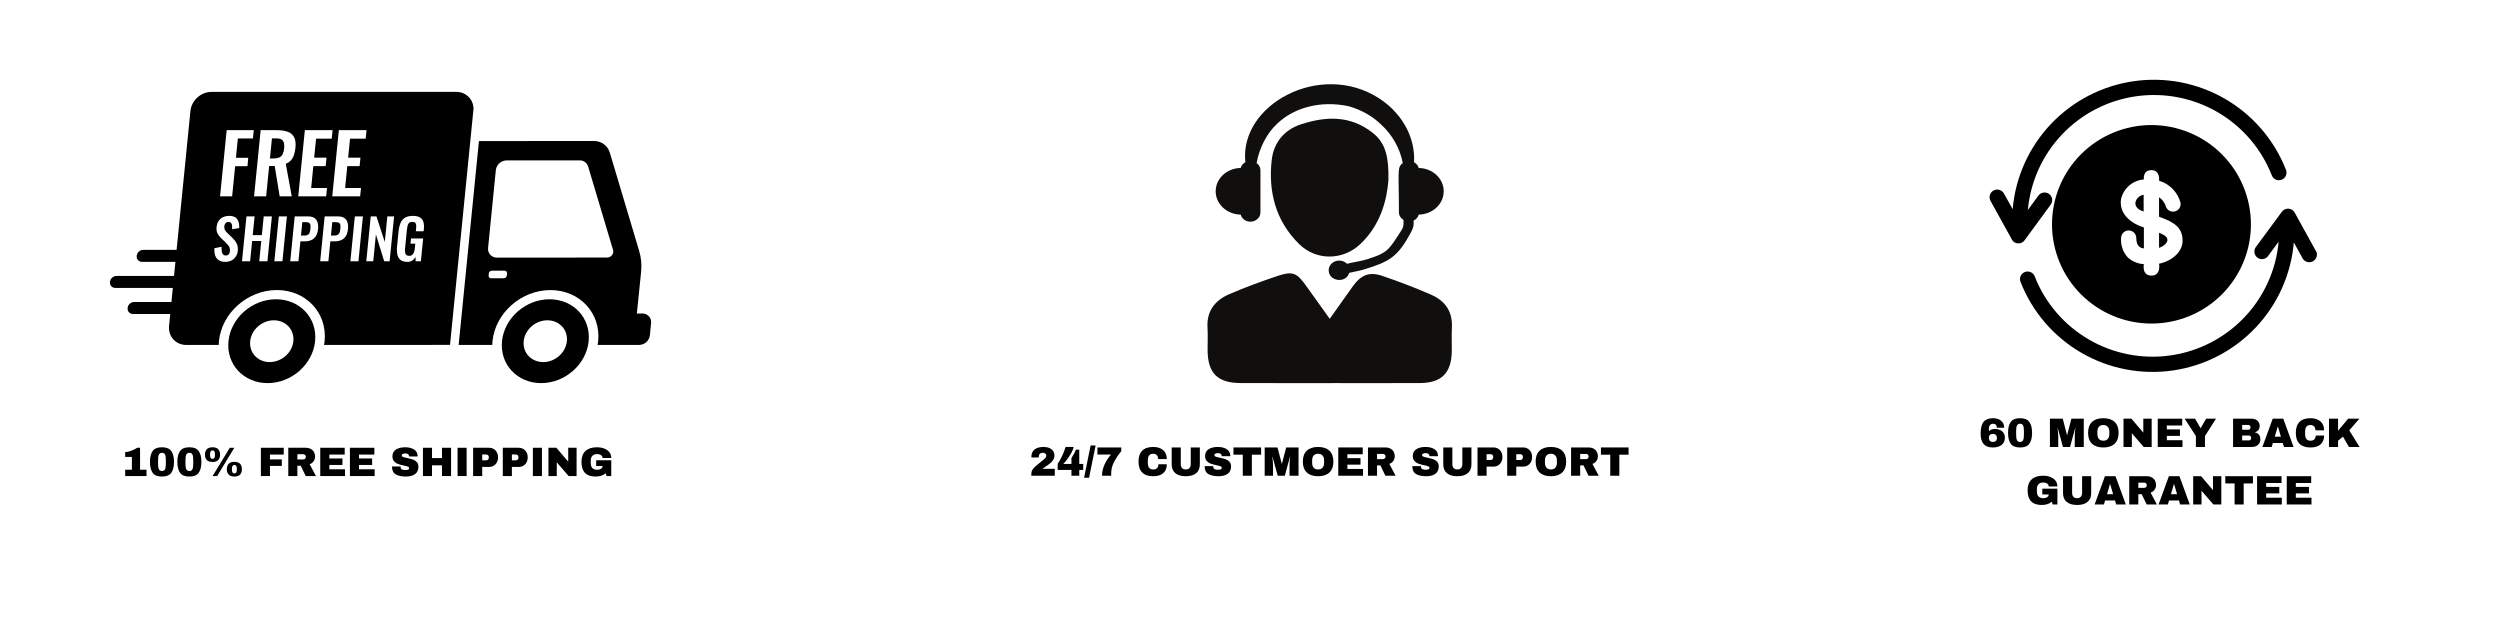 <svg version="1.0" preserveAspectRatio="xMidYMid meet" height="500" viewBox="0 0 1500 375" zoomAndPan="magnify" width="2000" xmlns:xlink="http://www.w3.org/1999/xlink" xmlns="http://www.w3.org/2000/svg"><defs><g></g><clipPath id="438ed91ac1"><path clip-rule="nonzero" d="M 65.938 55.125 L 390.688 55.125 L 390.688 229.875 L 65.938 229.875 Z M 65.938 55.125"></path></clipPath><clipPath id="57cc94f3a2"><path clip-rule="nonzero" d="M 724 164 L 871.57 164 L 871.57 229.902 L 724 229.902 Z M 724 164"></path></clipPath><clipPath id="4f891924b2"><path clip-rule="nonzero" d="M 1193.391 47 L 1372 47 L 1372 147 L 1193.391 147 Z M 1193.391 47"></path></clipPath><clipPath id="dde6e50496"><path clip-rule="nonzero" d="M 1211 125 L 1390.641 125 L 1390.641 224 L 1211 224 Z M 1211 125"></path></clipPath></defs><g clip-path="url(#438ed91ac1)"><path fill-rule="evenodd" fill-opacity="1" d="M 328.418 192.176 C 321.277 192.176 314.902 197.789 314.215 204.715 C 313.531 211.641 318.77 217.25 325.93 217.25 C 333.086 217.25 339.445 211.637 340.133 204.715 C 340.824 197.793 335.578 192.176 328.418 192.176 Z M 164.316 192.176 C 157.168 192.176 150.801 197.789 150.105 204.715 C 149.422 211.641 154.66 217.25 161.82 217.25 C 168.977 217.25 175.336 211.637 176.023 204.715 C 176.707 197.793 171.465 192.176 164.316 192.176 Z M 329.695 179.559 C 344.055 179.559 354.57 190.812 353.191 204.711 C 351.809 218.613 339.039 229.867 324.688 229.867 C 310.328 229.867 299.805 218.613 301.203 204.711 C 302.609 190.812 315.344 179.559 329.703 179.559 Z M 165.586 179.559 C 179.941 179.559 190.457 190.812 189.062 204.711 C 187.664 218.613 174.918 229.867 160.562 229.867 C 146.203 229.867 135.688 218.613 137.082 204.711 C 138.48 190.812 151.227 179.559 165.586 179.559 Z M 295.094 162.406 C 294.164 162.426 293.402 163.121 293.297 164.039 L 293.176 165.32 C 293.07 166.117 293.629 166.844 294.418 166.945 C 294.496 166.953 294.566 166.957 294.645 166.957 L 302.293 166.957 C 303.223 166.938 303.988 166.238 304.09 165.32 L 304.223 164.039 C 304.316 163.246 303.762 162.52 302.973 162.418 C 302.895 162.41 302.824 162.402 302.754 162.406 Z M 199.371 133.281 L 201.227 133.281 C 202.242 133.281 202.969 133.422 203.422 133.715 C 203.871 134.016 204.168 134.516 204.219 135.059 C 204.297 135.855 204.289 136.656 204.191 137.449 C 204.141 138.227 203.969 138.992 203.68 139.723 C 203.465 140.262 203.059 140.699 202.535 140.953 C 201.867 141.234 201.148 141.367 200.418 141.336 L 198.562 141.336 L 199.371 133.289 Z M 181.391 133.281 L 183.25 133.281 C 184.266 133.281 185 133.422 185.453 133.715 C 185.902 134.016 186.199 134.516 186.242 135.059 C 186.328 135.855 186.32 136.656 186.227 137.449 C 186.164 138.227 185.992 138.992 185.715 139.723 C 185.496 140.258 185.09 140.699 184.566 140.953 C 183.898 141.234 183.18 141.367 182.449 141.336 L 180.594 141.336 L 181.391 133.289 Z M 222.449 129.828 L 219.766 156.766 L 223.949 156.766 L 225.547 140.672 L 230.516 156.766 L 233.77 156.766 L 236.453 129.828 L 232.398 129.828 L 230.871 145.172 L 225.867 129.828 Z M 212.902 129.828 L 210.223 156.766 L 215.066 156.766 L 217.746 129.828 Z M 194.797 129.828 L 192.117 156.766 L 197.027 156.766 L 198.215 144.797 L 200.871 144.797 C 202.199 144.824 203.516 144.574 204.75 144.066 C 205.867 143.57 206.812 142.754 207.465 141.719 C 208.176 140.648 208.609 139.234 208.781 137.48 C 208.965 136.098 208.859 134.688 208.48 133.344 C 208.168 132.266 207.473 131.336 206.52 130.734 C 205.574 130.137 204.297 129.84 202.676 129.836 Z M 176.828 129.828 L 174.148 156.766 L 179.059 156.766 L 180.246 144.797 L 182.902 144.797 C 184.23 144.824 185.547 144.574 186.781 144.066 C 187.898 143.57 188.844 142.754 189.496 141.719 C 190.199 140.648 190.641 139.234 190.816 137.48 C 190.996 136.098 190.891 134.688 190.52 133.344 C 190.199 132.266 189.504 131.336 188.551 130.734 C 187.605 130.137 186.328 129.84 184.707 129.836 Z M 167.301 129.828 L 164.613 156.766 L 169.461 156.766 L 172.145 129.828 Z M 147.875 129.828 L 145.195 156.766 L 150.07 156.766 L 151.285 144.598 L 156.762 144.598 L 155.547 156.766 L 160.457 156.766 L 163.137 129.828 L 158.227 129.828 L 157.109 141.078 L 151.633 141.078 L 152.754 129.828 Z M 247.695 129.527 C 245.727 129.527 244.148 129.898 242.957 130.641 C 241.754 131.398 240.816 132.523 240.293 133.852 C 239.672 135.445 239.281 137.125 239.141 138.836 L 238.238 147.879 C 238.039 149.512 238.102 151.168 238.43 152.781 C 238.672 154.043 239.348 155.184 240.348 155.992 C 241.309 156.742 242.672 157.117 244.434 157.121 C 245.508 157.168 246.566 156.871 247.453 156.273 C 248.234 155.707 248.859 154.961 249.273 154.098 L 249.379 156.758 L 252.527 156.758 L 253.891 143.09 L 246.594 143.09 L 246.281 146.184 L 249.172 146.184 L 248.918 148.711 C 248.848 149.566 248.676 150.414 248.426 151.234 C 248.227 151.871 247.871 152.449 247.375 152.898 C 246.844 153.32 246.168 153.535 245.492 153.496 C 244.859 153.547 244.242 153.348 243.758 152.945 C 243.34 152.52 243.09 151.961 243.047 151.367 C 242.957 150.562 242.957 149.75 243.047 148.945 L 244.164 137.672 C 244.242 136.91 244.363 136.156 244.547 135.41 C 244.684 134.785 244.988 134.207 245.441 133.746 C 245.863 133.328 246.516 133.117 247.375 133.117 C 248.199 133.117 248.773 133.277 249.102 133.602 C 249.465 133.988 249.672 134.488 249.691 135.012 C 249.754 135.754 249.734 136.5 249.656 137.238 L 249.5 138.77 L 254.176 138.77 L 254.316 137.371 C 254.508 135.953 254.402 134.512 254.031 133.133 C 253.699 132.008 252.953 131.055 251.957 130.457 C 250.934 129.836 249.5 129.527 247.668 129.527 Z M 137.551 129.527 C 135.41 129.527 133.664 130.102 132.312 131.254 C 130.949 132.406 130.168 134.047 129.961 136.176 C 129.777 137.449 129.941 138.738 130.43 139.926 C 130.914 140.957 131.602 141.883 132.434 142.656 L 135.52 145.648 C 136.25 146.309 136.891 147.07 137.422 147.91 C 137.898 148.793 138.07 149.809 137.926 150.801 C 137.883 151.461 137.648 152.086 137.246 152.613 C 136.312 153.535 134.82 153.566 133.84 152.68 C 133.414 152.152 133.145 151.512 133.066 150.832 C 132.926 149.918 132.891 148.996 132.953 148.074 L 128.66 148.906 C 128.52 150.418 128.684 151.945 129.145 153.395 C 129.527 154.547 130.289 155.527 131.32 156.168 C 132.344 156.801 133.664 157.117 135.277 157.117 C 136.535 157.137 137.777 156.848 138.895 156.27 C 139.938 155.719 140.832 154.914 141.48 153.926 C 142.16 152.906 142.566 151.734 142.672 150.516 C 142.844 148.742 142.602 147.227 141.941 145.977 C 141.301 144.75 140.449 143.641 139.434 142.703 L 136.371 139.742 C 135.797 139.219 135.312 138.605 134.922 137.934 C 134.586 137.234 134.473 136.453 134.586 135.688 C 134.629 135.02 134.898 134.387 135.34 133.887 C 135.781 133.406 136.422 133.145 137.082 133.176 C 137.656 133.125 138.227 133.328 138.637 133.738 C 138.992 134.184 139.199 134.73 139.242 135.305 C 139.32 136.055 139.34 136.809 139.305 137.562 L 143.547 136.832 C 143.59 135.898 143.52 134.973 143.363 134.055 C 143.227 133.227 142.922 132.43 142.488 131.711 C 142.035 131.008 141.395 130.445 140.641 130.098 C 139.66 129.676 138.609 129.477 137.543 129.516 Z M 303.918 96.238 C 300.621 96.312 297.879 98.812 297.496 102.098 L 292.855 148.703 C 292.5 151.562 294.52 154.168 297.375 154.527 C 297.617 154.555 297.871 154.566 298.113 154.562 L 345.973 154.562 L 345.973 154.527 L 364.348 154.527 C 364.762 154.527 365.188 154.445 365.578 154.293 C 367.324 153.613 368.34 151.711 367.844 150.023 L 352.887 99.926 C 352.219 97.695 350.152 96.188 347.828 96.238 L 303.891 96.238 Z M 356.234 84.578 C 360.809 84.578 364.641 87.367 365.898 91.621 L 383.531 150.66 C 384.719 154.691 385.109 158.918 384.668 163.098 L 382.117 188.102 L 385.438 188.102 C 388.277 188.039 390.617 190.297 390.68 193.133 C 390.688 193.387 390.68 193.648 390.645 193.898 L 389.926 201.152 C 389.551 204.406 386.836 206.883 383.574 206.949 L 358.559 206.949 L 358.898 204.738 C 360.598 187.797 347.758 174.047 330.25 174.047 C 312.742 174.047 297.176 187.781 295.492 204.738 L 295.379 206.949 L 275.191 206.949 L 287.363 84.633 L 356.219 84.602 Z M 163.145 83.043 L 165.793 83.043 C 167.848 83.043 169.195 83.539 169.828 84.535 C 170.469 85.531 170.688 87.027 170.484 89.023 C 170.398 90.219 170.105 91.395 169.602 92.484 C 169.184 93.348 168.48 94.043 167.613 94.445 C 166.539 94.895 165.375 95.105 164.215 95.059 L 161.965 95.059 L 163.164 83.043 Z M 203.301 78.086 L 199.352 117.816 L 216.09 117.816 L 216.59 112.812 L 207.066 112.812 L 208.375 99.668 L 215.766 99.668 L 216.27 94.617 L 208.879 94.617 L 210.016 83.188 L 219.41 83.188 L 219.922 78.074 Z M 182.91 78.086 L 178.953 117.816 L 195.691 117.816 L 196.195 112.812 L 186.695 112.812 L 188.004 99.668 L 195.395 99.668 L 195.898 94.617 L 188.508 94.617 L 189.645 83.188 L 199.039 83.188 L 199.551 78.074 Z M 156.395 78.086 L 152.441 117.816 L 159.684 117.816 L 161.496 99.617 L 164.82 99.617 L 167.805 117.816 L 175.051 117.816 L 171.465 98.246 C 172.664 97.816 173.738 97.102 174.59 96.16 C 175.414 95.211 176.031 94.102 176.402 92.902 C 176.855 91.5 177.148 90.051 177.281 88.582 C 177.539 85.934 177.27 83.84 176.457 82.305 C 175.633 80.758 174.242 79.586 172.578 79.047 C 170.789 78.406 168.559 78.09 165.898 78.086 Z M 136 78.086 L 132.043 117.816 L 139.285 117.816 L 141.09 99.719 L 148.484 99.719 L 148.941 94.672 L 141.559 94.672 L 142.707 83.094 L 151.762 83.094 L 152.258 78.09 Z M 126.879 55.133 L 273.77 55.133 C 279.305 55.133 283.535 59.07 284.082 64.301 L 284.082 65.555 L 270.012 206.93 L 259 206.93 L 258.664 206.965 L 194.434 206.965 L 194.77 204.715 C 196.473 187.773 183.629 174.023 166.113 174.023 C 148.605 174.023 133.047 187.762 131.355 204.715 L 131.254 206.965 L 111.738 206.965 C 105.414 206.965 100.801 201.824 101.434 195.484 L 102.137 188.398 L 79.77 188.398 C 78.363 188.43 77.105 187.535 76.672 186.195 L 76.531 184.793 L 76.949 183.391 C 77.633 182.062 78.996 181.219 80.488 181.188 L 102.855 181.188 L 103.688 172.762 L 69.176 172.762 C 67.77 172.793 66.512 171.898 66.078 170.559 L 65.938 169.156 L 66.355 167.754 C 67.039 166.422 68.402 165.578 69.895 165.551 L 104.41 165.551 L 105.25 157.121 L 85.215 157.121 C 83.82 157.148 82.562 156.254 82.121 154.918 L 81.98 153.512 L 82.406 152.109 C 83.09 150.785 84.445 149.938 85.938 149.91 L 105.961 149.91 L 114.254 66.617 C 114.891 60.277 120.527 55.141 126.844 55.141 Z M 126.879 55.133" fill="#000000"></path></g><path fill-rule="nonzero" fill-opacity="1" d="M 851.242 100.785 C 850.832 99.301 849.824 98.078 848.406 97.328 C 848.715 93.977 848.258 89.867 847.477 86.484 C 846.812 83.703 845.77 80.59 844.176 77.348 C 842.488 74.145 840.406 70.734 837.488 67.598 C 834.719 64.348 831.148 61.387 827.121 58.781 C 791.98 36.445 743.457 62.863 747.223 97.34 C 745.816 98.086 744.82 99.301 744.41 100.777 C 736.09 100.926 729.406 107.121 729.406 114.77 C 729.406 122.418 736.09 128.621 744.41 128.773 C 745.07 131.184 747.344 133.012 750.188 133.012 C 753.555 133.012 756.27 130.52 756.27 127.438 L 756.27 102.121 C 756.27 100.367 755.336 98.863 753.965 97.844 C 755.484 89.129 760.008 79.918 766.348 74.203 C 775.652 65.113 791.801 59.863 809.555 63.824 C 816.391 65.859 823.113 69.289 828.715 74.781 C 834.953 80.395 840.016 88.812 841.664 97.844 C 838.078 100.516 839.363 102.824 839.363 127.438 C 839.363 129.359 840.5 130.977 842.113 131.977 L 842.113 134.125 C 842.113 135.48 841.73 136.812 840.996 137.965 C 833.051 150.367 832.527 151.629 820.527 155.477 C 816.754 156.684 812.492 157.207 808.184 158.262 C 804.211 154.328 797.211 156.918 797.211 162.176 C 797.211 168.816 807.559 170.34 809.562 163.699 C 812.473 162.988 815.465 162.566 818.281 161.707 C 833.758 156.992 838.82 154.188 847.02 138.523 C 847.793 137.039 848.203 135.395 848.203 133.723 L 848.203 132.34 C 849.73 131.613 850.812 130.332 851.242 128.762 C 859.551 128.613 866.227 122.418 866.227 114.77 C 866.227 107.129 859.551 100.945 851.242 100.785" fill="#100f0d"></path><g clip-path="url(#57cc94f3a2)"><path fill-rule="nonzero" fill-opacity="1" d="M 797.836 191.281 C 802.805 184.293 807.129 178.289 811.371 172.227 C 816.344 165.117 821.348 162.82 829.199 165.473 C 839.176 168.844 849.051 172.617 858.711 176.832 C 867 180.445 871.652 186.91 871.141 196.496 C 870.879 201.211 871.141 205.949 871.074 210.676 C 870.906 223.695 864.984 229.758 852.109 229.824 C 835.484 229.926 818.859 229.859 802.234 229.859 C 782.918 229.859 763.586 229.906 744.277 229.832 C 730.461 229.766 724.633 223.855 724.559 210.086 C 724.531 205.582 724.781 201.07 724.504 196.586 C 723.887 186.613 729.016 180.203 737.473 176.543 C 747.141 172.355 757.062 168.723 767.055 165.406 C 775.578 162.566 778.219 163.84 783.496 171.246 C 788.035 177.625 792.613 183.988 797.836 191.281" fill="#100f0d"></path></g><path fill-rule="nonzero" fill-opacity="1" d="M 833.051 108.164 C 832.137 119.918 828.434 134.926 816.137 146.492 C 805.715 156.289 789.805 156.535 779.551 146.5 C 765.34 132.594 760.855 114.91 763.055 95.816 C 764.203 85.832 770.281 77.965 780.492 74.621 C 795.672 69.645 810.375 69.148 823.734 79.789 C 831.539 85.988 833.32 94.508 833.051 108.164" fill="#100f0d"></path><g clip-path="url(#4f891924b2)"><path fill-rule="nonzero" fill-opacity="1" d="M 1230.426 122.762 C 1230.605 122.52 1230.758 122.262 1230.883 121.992 C 1231.012 121.719 1231.109 121.438 1231.184 121.145 C 1231.254 120.855 1231.297 120.559 1231.309 120.262 C 1231.324 119.961 1231.305 119.664 1231.262 119.367 C 1231.215 119.07 1231.141 118.781 1231.039 118.5 C 1230.938 118.215 1230.809 117.945 1230.652 117.691 C 1230.496 117.434 1230.316 117.195 1230.113 116.973 C 1229.91 116.754 1229.688 116.555 1229.445 116.375 C 1229.203 116.199 1228.945 116.047 1228.676 115.918 C 1228.402 115.793 1228.121 115.691 1227.828 115.621 C 1227.535 115.551 1227.238 115.508 1226.941 115.492 C 1226.641 115.48 1226.34 115.496 1226.043 115.543 C 1225.746 115.586 1225.457 115.66 1225.176 115.762 C 1224.891 115.863 1224.621 115.992 1224.363 116.148 C 1224.109 116.305 1223.867 116.484 1223.645 116.684 C 1223.426 116.887 1223.227 117.109 1223.047 117.352 L 1216.715 125.988 C 1216.906 123.883 1217.184 121.785 1217.551 119.699 C 1217.914 117.617 1218.367 115.551 1218.91 113.504 C 1219.449 111.457 1220.074 109.438 1220.781 107.441 C 1221.492 105.449 1222.281 103.484 1223.156 101.559 C 1224.031 99.629 1224.984 97.742 1226.016 95.895 C 1227.047 94.043 1228.156 92.242 1229.34 90.484 C 1230.523 88.73 1231.781 87.027 1233.105 85.375 C 1234.434 83.727 1235.828 82.133 1237.289 80.598 C 1238.746 79.062 1240.27 77.594 1241.855 76.184 C 1243.438 74.777 1245.078 73.438 1246.773 72.168 C 1248.469 70.898 1250.219 69.703 1252.016 68.578 C 1253.812 67.453 1255.652 66.406 1257.535 65.438 C 1259.422 64.465 1261.344 63.578 1263.301 62.766 C 1265.262 61.957 1267.25 61.23 1269.273 60.59 C 1271.293 59.945 1273.336 59.387 1275.402 58.914 C 1277.473 58.445 1279.555 58.059 1281.652 57.762 C 1283.754 57.461 1285.863 57.254 1287.98 57.129 C 1290.098 57.008 1292.215 56.977 1294.336 57.031 C 1296.453 57.086 1298.566 57.23 1300.676 57.461 C 1302.785 57.695 1304.879 58.016 1306.961 58.422 C 1309.039 58.828 1311.102 59.32 1313.141 59.902 C 1315.18 60.48 1317.191 61.145 1319.176 61.891 C 1321.16 62.641 1323.109 63.469 1325.023 64.379 C 1326.938 65.289 1328.809 66.277 1330.641 67.348 C 1332.473 68.414 1334.258 69.555 1335.992 70.773 C 1337.727 71.988 1339.41 73.273 1341.035 74.633 C 1342.664 75.988 1344.23 77.41 1345.738 78.898 C 1347.246 80.387 1348.691 81.934 1350.066 83.543 C 1351.445 85.152 1352.754 86.816 1353.992 88.535 C 1355.23 90.25 1356.395 92.02 1357.484 93.832 C 1358.574 95.648 1359.586 97.508 1360.523 99.406 C 1361.457 101.305 1362.309 103.242 1363.082 105.215 C 1363.188 105.492 1363.32 105.758 1363.48 106.012 C 1363.641 106.266 1363.824 106.5 1364.031 106.715 C 1364.238 106.934 1364.465 107.125 1364.711 107.301 C 1364.953 107.473 1365.215 107.617 1365.488 107.738 C 1365.762 107.859 1366.043 107.953 1366.336 108.02 C 1366.629 108.086 1366.926 108.121 1367.227 108.129 C 1367.523 108.137 1367.82 108.117 1368.117 108.066 C 1368.414 108.016 1368.699 107.934 1368.98 107.828 C 1369.258 107.719 1369.527 107.586 1369.777 107.426 C 1370.031 107.266 1370.27 107.082 1370.484 106.879 C 1370.703 106.672 1370.898 106.445 1371.07 106.203 C 1371.242 105.957 1371.391 105.699 1371.512 105.426 C 1371.633 105.152 1371.727 104.867 1371.793 104.578 C 1371.859 104.285 1371.895 103.988 1371.902 103.691 C 1371.91 103.391 1371.887 103.094 1371.836 102.801 C 1371.785 102.508 1371.707 102.219 1371.598 101.941 C 1370.734 99.727 1369.781 97.555 1368.734 95.418 C 1367.688 93.285 1366.555 91.199 1365.332 89.164 C 1364.109 87.125 1362.805 85.141 1361.418 83.211 C 1360.027 81.281 1358.562 79.414 1357.016 77.609 C 1355.469 75.801 1353.852 74.062 1352.16 72.395 C 1350.469 70.723 1348.707 69.125 1346.883 67.602 C 1345.055 66.082 1343.168 64.637 1341.219 63.27 C 1339.273 61.906 1337.27 60.625 1335.215 59.426 C 1333.16 58.23 1331.059 57.121 1328.91 56.102 C 1326.762 55.078 1324.57 54.148 1322.344 53.312 C 1320.117 52.473 1317.859 51.73 1315.57 51.082 C 1313.281 50.434 1310.969 49.883 1308.633 49.426 C 1306.297 48.973 1303.945 48.613 1301.578 48.355 C 1299.211 48.098 1296.84 47.941 1294.461 47.883 C 1292.082 47.824 1289.703 47.863 1287.328 48.004 C 1284.953 48.145 1282.586 48.383 1280.23 48.719 C 1277.875 49.059 1275.539 49.496 1273.219 50.027 C 1270.898 50.562 1268.605 51.195 1266.34 51.918 C 1264.074 52.645 1261.844 53.465 1259.645 54.379 C 1257.449 55.293 1255.293 56.297 1253.18 57.391 C 1251.066 58.484 1249.004 59.664 1246.992 60.93 C 1244.977 62.195 1243.02 63.543 1241.121 64.977 C 1239.223 66.406 1237.383 67.914 1235.613 69.496 C 1233.84 71.082 1232.137 72.738 1230.5 74.465 C 1228.867 76.191 1227.309 77.984 1225.824 79.84 C 1224.344 81.699 1222.941 83.617 1221.617 85.59 C 1220.297 87.566 1219.059 89.594 1217.906 91.672 C 1216.758 93.75 1215.695 95.875 1214.723 98.043 C 1213.75 100.207 1212.867 102.414 1212.082 104.656 C 1211.293 106.895 1210.602 109.168 1210.008 111.465 C 1209.41 113.766 1208.91 116.086 1208.512 118.426 C 1208.109 120.77 1207.809 123.121 1207.605 125.488 L 1202.32 116.031 C 1202.168 115.773 1201.996 115.527 1201.797 115.301 C 1201.602 115.074 1201.383 114.867 1201.145 114.684 C 1200.906 114.5 1200.652 114.34 1200.383 114.207 C 1200.113 114.07 1199.832 113.965 1199.543 113.887 C 1199.25 113.809 1198.953 113.758 1198.652 113.734 C 1198.352 113.715 1198.055 113.723 1197.754 113.762 C 1197.457 113.801 1197.164 113.867 1196.879 113.961 C 1196.59 114.055 1196.316 114.18 1196.055 114.328 C 1195.793 114.477 1195.551 114.652 1195.32 114.848 C 1195.094 115.047 1194.887 115.262 1194.703 115.5 C 1194.52 115.738 1194.359 115.992 1194.227 116.262 C 1194.09 116.531 1193.984 116.809 1193.902 117.102 C 1193.824 117.391 1193.773 117.688 1193.754 117.984 C 1193.734 118.285 1193.742 118.586 1193.777 118.883 C 1193.816 119.184 1193.883 119.473 1193.98 119.758 C 1194.074 120.043 1194.199 120.316 1194.348 120.578 L 1207.102 143.672 C 1207.285 144.039 1207.516 144.371 1207.793 144.672 C 1208.07 144.969 1208.387 145.223 1208.738 145.434 C 1209.09 145.645 1209.461 145.801 1209.859 145.902 C 1210.254 146.004 1210.656 146.051 1211.066 146.039 C 1211.793 146.039 1212.484 145.875 1213.137 145.547 C 1213.785 145.219 1214.324 144.762 1214.754 144.172 Z M 1230.426 122.762" fill="#000000"></path></g><g clip-path="url(#dde6e50496)"><path fill-rule="nonzero" fill-opacity="1" d="M 1389.547 150.629 L 1376.793 127.535 C 1376.609 127.199 1376.383 126.895 1376.121 126.617 C 1375.859 126.34 1375.57 126.098 1375.246 125.895 C 1374.926 125.691 1374.582 125.531 1374.219 125.41 C 1373.855 125.293 1373.484 125.223 1373.102 125.195 C 1372.723 125.172 1372.344 125.195 1371.969 125.266 C 1371.594 125.336 1371.23 125.449 1370.887 125.609 C 1370.539 125.77 1370.219 125.973 1369.922 126.215 C 1369.629 126.453 1369.367 126.727 1369.141 127.035 L 1353.516 148.219 C 1353.336 148.461 1353.184 148.715 1353.055 148.984 C 1352.926 149.254 1352.828 149.535 1352.754 149.824 C 1352.684 150.117 1352.637 150.41 1352.625 150.707 C 1352.609 151.008 1352.625 151.305 1352.668 151.602 C 1352.715 151.895 1352.785 152.184 1352.887 152.465 C 1352.988 152.746 1353.117 153.016 1353.273 153.27 C 1353.426 153.527 1353.605 153.766 1353.805 153.988 C 1354.008 154.207 1354.23 154.406 1354.469 154.586 C 1354.711 154.762 1354.969 154.914 1355.238 155.043 C 1355.508 155.168 1355.789 155.27 1356.082 155.344 C 1356.371 155.414 1356.664 155.457 1356.965 155.473 C 1357.266 155.484 1357.562 155.473 1357.859 155.426 C 1358.152 155.383 1358.441 155.309 1358.727 155.207 C 1359.008 155.105 1359.277 154.98 1359.531 154.824 C 1359.789 154.672 1360.027 154.492 1360.25 154.293 C 1360.473 154.09 1360.672 153.871 1360.848 153.629 L 1367.18 144.992 C 1366.992 147.102 1366.715 149.195 1366.348 151.281 C 1365.984 153.367 1365.531 155.434 1364.992 157.48 C 1364.453 159.527 1363.828 161.547 1363.121 163.543 C 1362.414 165.539 1361.621 167.5 1360.75 169.43 C 1359.875 171.359 1358.922 173.246 1357.891 175.098 C 1356.859 176.945 1355.754 178.75 1354.57 180.504 C 1353.387 182.262 1352.133 183.965 1350.805 185.617 C 1349.477 187.27 1348.086 188.863 1346.625 190.398 C 1345.164 191.934 1343.645 193.406 1342.059 194.812 C 1340.477 196.223 1338.836 197.562 1337.141 198.832 C 1335.445 200.102 1333.699 201.301 1331.902 202.426 C 1330.105 203.551 1328.262 204.598 1326.379 205.57 C 1324.496 206.539 1322.574 207.43 1320.613 208.242 C 1318.652 209.051 1316.664 209.777 1314.645 210.422 C 1312.621 211.066 1310.578 211.625 1308.512 212.098 C 1306.445 212.57 1304.359 212.957 1302.262 213.254 C 1300.16 213.555 1298.051 213.762 1295.934 213.887 C 1293.816 214.008 1291.699 214.043 1289.578 213.988 C 1287.457 213.934 1285.344 213.789 1283.234 213.559 C 1281.129 213.324 1279.031 213.008 1276.953 212.602 C 1274.871 212.191 1272.809 211.699 1270.77 211.121 C 1268.73 210.543 1266.719 209.879 1264.734 209.133 C 1262.75 208.383 1260.797 207.555 1258.883 206.645 C 1256.969 205.734 1255.098 204.746 1253.266 203.68 C 1251.434 202.613 1249.648 201.473 1247.914 200.254 C 1246.176 199.039 1244.496 197.754 1242.867 196.395 C 1241.238 195.039 1239.672 193.617 1238.164 192.129 C 1236.652 190.641 1235.211 189.094 1233.832 187.484 C 1232.453 185.875 1231.145 184.211 1229.906 182.492 C 1228.668 180.777 1227.504 179.008 1226.41 177.195 C 1225.32 175.379 1224.309 173.52 1223.375 171.621 C 1222.441 169.719 1221.586 167.785 1220.812 165.812 C 1220.707 165.535 1220.574 165.27 1220.414 165.016 C 1220.254 164.762 1220.07 164.527 1219.863 164.312 C 1219.656 164.094 1219.43 163.902 1219.184 163.727 C 1218.941 163.555 1218.68 163.41 1218.406 163.289 C 1218.133 163.168 1217.852 163.074 1217.559 163.008 C 1217.266 162.941 1216.969 162.906 1216.672 162.898 C 1216.371 162.891 1216.074 162.91 1215.777 162.961 C 1215.484 163.016 1215.195 163.094 1214.914 163.199 C 1214.637 163.309 1214.371 163.441 1214.117 163.602 C 1213.863 163.762 1213.629 163.945 1213.41 164.148 C 1213.195 164.355 1213 164.582 1212.824 164.824 C 1212.652 165.07 1212.508 165.328 1212.383 165.602 C 1212.262 165.875 1212.168 166.156 1212.102 166.449 C 1212.039 166.742 1212 167.035 1211.992 167.336 C 1211.984 167.633 1212.008 167.93 1212.059 168.227 C 1212.109 168.52 1212.188 168.809 1212.297 169.086 C 1213.16 171.301 1214.117 173.473 1215.164 175.605 C 1216.211 177.742 1217.344 179.828 1218.566 181.867 C 1219.789 183.902 1221.094 185.887 1222.484 187.816 C 1223.875 189.746 1225.344 191.613 1226.891 193.422 C 1228.438 195.227 1230.055 196.965 1231.75 198.637 C 1233.441 200.305 1235.203 201.902 1237.027 203.426 C 1238.855 204.949 1240.742 206.391 1242.691 207.758 C 1244.641 209.121 1246.645 210.402 1248.699 211.598 C 1250.758 212.797 1252.859 213.902 1255.012 214.926 C 1257.16 215.945 1259.348 216.875 1261.578 217.711 C 1263.805 218.547 1266.062 219.289 1268.355 219.938 C 1270.645 220.586 1272.957 221.137 1275.297 221.59 C 1277.633 222.043 1279.984 222.398 1282.352 222.656 C 1284.719 222.914 1287.09 223.07 1289.469 223.129 C 1291.852 223.188 1294.23 223.145 1296.605 223.004 C 1298.98 222.863 1301.348 222.621 1303.703 222.281 C 1306.059 221.941 1308.398 221.504 1310.719 220.969 C 1313.035 220.434 1315.328 219.801 1317.598 219.074 C 1319.863 218.348 1322.094 217.527 1324.289 216.609 C 1326.488 215.695 1328.645 214.691 1330.754 213.598 C 1332.867 212.5 1334.93 211.32 1336.945 210.051 C 1338.957 208.781 1340.914 207.434 1342.812 206 C 1344.711 204.57 1346.547 203.059 1348.32 201.473 C 1350.094 199.887 1351.797 198.23 1353.43 196.5 C 1355.062 194.773 1356.621 192.98 1358.102 191.121 C 1359.586 189.262 1360.984 187.344 1362.305 185.367 C 1363.629 183.391 1364.863 181.359 1366.012 179.281 C 1367.164 177.199 1368.223 175.074 1369.195 172.906 C 1370.164 170.738 1371.043 168.531 1371.828 166.289 C 1372.617 164.047 1373.305 161.773 1373.898 159.473 C 1374.496 157.176 1374.992 154.852 1375.391 152.512 C 1375.789 150.168 1376.09 147.812 1376.293 145.445 L 1381.574 155.039 C 1381.727 155.301 1381.898 155.543 1382.098 155.77 C 1382.293 156 1382.512 156.203 1382.75 156.387 C 1382.988 156.57 1383.242 156.73 1383.512 156.867 C 1383.781 157 1384.062 157.105 1384.352 157.188 C 1384.645 157.266 1384.941 157.316 1385.242 157.336 C 1385.543 157.355 1385.84 157.348 1386.141 157.309 C 1386.438 157.273 1386.73 157.207 1387.02 157.109 C 1387.305 157.016 1387.578 156.895 1387.84 156.742 C 1388.102 156.594 1388.344 156.422 1388.574 156.223 C 1388.801 156.027 1389.008 155.809 1389.191 155.57 C 1389.375 155.332 1389.535 155.078 1389.668 154.809 C 1389.805 154.539 1389.91 154.262 1389.992 153.973 C 1390.07 153.68 1390.121 153.387 1390.141 153.086 C 1390.164 152.785 1390.152 152.484 1390.117 152.188 C 1390.078 151.891 1390.012 151.598 1389.914 151.312 C 1389.82 151.027 1389.695 150.754 1389.547 150.492 Z M 1389.547 150.629" fill="#000000"></path></g><path fill-rule="nonzero" fill-opacity="1" d="M 1295.434 139.629 L 1295.434 148.719 C 1298.711 147.582 1300.441 145.445 1300.441 144.172 C 1300.398 142.492 1299.715 141.398 1295.434 139.629 Z M 1295.434 139.629" fill="#000000"></path><path fill-rule="nonzero" fill-opacity="1" d="M 1281.309 121.172 C 1280.809 123.578 1282.539 125.715 1285.867 126.809 L 1286.184 126.809 L 1286.184 116.852 C 1285.617 116.945 1285.07 117.113 1284.551 117.363 C 1284.027 117.609 1283.555 117.926 1283.121 118.309 C 1282.691 118.688 1282.32 119.125 1282.012 119.609 C 1281.703 120.098 1281.473 120.617 1281.309 121.172 Z M 1281.309 121.172" fill="#000000"></path><path fill-rule="nonzero" fill-opacity="1" d="M 1290.875 75.027 C 1288.922 75.027 1286.973 75.121 1285.027 75.312 C 1283.082 75.504 1281.152 75.789 1279.234 76.172 C 1277.316 76.551 1275.426 77.023 1273.555 77.59 C 1271.684 78.156 1269.844 78.812 1268.039 79.559 C 1266.234 80.309 1264.469 81.141 1262.746 82.059 C 1261.023 82.977 1259.348 83.98 1257.723 85.062 C 1256.098 86.148 1254.531 87.309 1253.02 88.547 C 1251.508 89.781 1250.062 91.09 1248.68 92.469 C 1247.297 93.848 1245.988 95.293 1244.746 96.801 C 1243.508 98.309 1242.344 99.871 1241.258 101.496 C 1240.172 103.117 1239.168 104.789 1238.246 106.508 C 1237.324 108.227 1236.492 109.988 1235.742 111.789 C 1234.996 113.594 1234.336 115.426 1233.77 117.293 C 1233.203 119.16 1232.73 121.051 1232.348 122.961 C 1231.965 124.875 1231.68 126.801 1231.488 128.742 C 1231.297 130.684 1231.199 132.629 1231.199 134.582 C 1231.199 136.531 1231.297 138.477 1231.488 140.418 C 1231.68 142.359 1231.965 144.285 1232.348 146.199 C 1232.73 148.113 1233.203 150.004 1233.77 151.867 C 1234.336 153.734 1234.996 155.57 1235.742 157.371 C 1236.492 159.172 1237.324 160.934 1238.246 162.656 C 1239.168 164.375 1240.172 166.047 1241.258 167.668 C 1242.344 169.289 1243.508 170.855 1244.746 172.363 C 1245.988 173.871 1247.297 175.312 1248.68 176.691 C 1250.062 178.07 1251.508 179.379 1253.02 180.617 C 1254.531 181.855 1256.098 183.016 1257.723 184.098 C 1259.348 185.184 1261.023 186.184 1262.746 187.102 C 1264.469 188.023 1266.234 188.855 1268.039 189.602 C 1269.844 190.348 1271.684 191.004 1273.555 191.57 C 1275.426 192.137 1277.316 192.609 1279.234 192.992 C 1281.152 193.371 1283.082 193.656 1285.027 193.848 C 1286.973 194.039 1288.922 194.137 1290.875 194.137 C 1292.832 194.137 1294.781 194.039 1296.727 193.848 C 1298.672 193.656 1300.602 193.371 1302.52 192.992 C 1304.438 192.609 1306.328 192.137 1308.199 191.57 C 1310.07 191.004 1311.91 190.348 1313.715 189.602 C 1315.52 188.855 1317.285 188.023 1319.008 187.102 C 1320.73 186.184 1322.406 185.184 1324.031 184.098 C 1325.656 183.016 1327.223 181.855 1328.734 180.617 C 1330.246 179.379 1331.691 178.07 1333.074 176.691 C 1334.457 175.312 1335.766 173.871 1337.008 172.363 C 1338.246 170.855 1339.41 169.289 1340.496 167.668 C 1341.582 166.047 1342.586 164.375 1343.508 162.656 C 1344.43 160.934 1345.262 159.172 1346.012 157.371 C 1346.758 155.57 1347.418 153.734 1347.984 151.867 C 1348.551 150.004 1349.023 148.113 1349.406 146.199 C 1349.789 144.285 1350.074 142.359 1350.266 140.418 C 1350.457 138.477 1350.555 136.531 1350.555 134.582 C 1350.551 132.633 1350.453 130.688 1350.258 128.746 C 1350.062 126.805 1349.773 124.879 1349.391 122.969 C 1349.008 121.059 1348.531 119.168 1347.965 117.305 C 1347.395 115.438 1346.734 113.605 1345.984 111.805 C 1345.238 110.004 1344.402 108.246 1343.48 106.527 C 1342.559 104.805 1341.555 103.137 1340.469 101.516 C 1339.383 99.895 1338.219 98.332 1336.98 96.824 C 1335.738 95.316 1334.43 93.875 1333.047 92.496 C 1331.668 91.117 1330.219 89.809 1328.711 88.574 C 1327.199 87.336 1325.633 86.176 1324.008 85.09 C 1322.387 84.008 1320.711 83.004 1318.988 82.086 C 1317.27 81.164 1315.504 80.332 1313.699 79.586 C 1311.895 78.836 1310.059 78.18 1308.191 77.613 C 1306.32 77.043 1304.43 76.57 1302.512 76.188 C 1300.598 75.805 1298.668 75.516 1296.723 75.32 C 1294.781 75.129 1292.832 75.031 1290.875 75.027 Z M 1295.434 158.223 C 1295.434 158.223 1296.844 165.359 1290.875 165.359 C 1284.91 165.359 1286.32 158.492 1286.32 158.492 C 1284.504 158.387 1282.762 157.98 1281.086 157.27 C 1279.414 156.559 1277.91 155.59 1276.574 154.355 C 1275.156 152.781 1274.109 150.988 1273.43 148.984 C 1272.75 146.977 1272.492 144.922 1272.656 142.809 C 1272.656 142.512 1272.684 142.215 1272.742 141.922 C 1272.801 141.629 1272.887 141.344 1273.004 141.07 C 1273.117 140.793 1273.258 140.531 1273.422 140.285 C 1273.59 140.035 1273.777 139.805 1273.988 139.594 C 1274.199 139.383 1274.43 139.195 1274.68 139.031 C 1274.93 138.863 1275.191 138.723 1275.469 138.609 C 1275.742 138.496 1276.027 138.41 1276.32 138.352 C 1276.617 138.293 1276.91 138.262 1277.211 138.262 C 1277.508 138.262 1277.805 138.293 1278.098 138.352 C 1278.395 138.41 1278.676 138.496 1278.953 138.609 C 1279.23 138.723 1279.492 138.863 1279.742 139.031 C 1279.988 139.195 1280.219 139.383 1280.434 139.594 C 1280.645 139.805 1280.832 140.035 1281 140.285 C 1281.164 140.531 1281.305 140.793 1281.418 141.07 C 1281.535 141.344 1281.621 141.629 1281.68 141.922 C 1281.738 142.215 1281.766 142.512 1281.766 142.809 C 1281.766 148.266 1284.816 148.855 1286.32 149.082 L 1286.32 136.445 C 1285.82 136.445 1270.559 131.898 1272.656 119.262 C 1272.844 118.484 1273.094 117.727 1273.402 116.992 C 1273.707 116.254 1274.074 115.543 1274.492 114.863 C 1274.914 114.184 1275.383 113.539 1275.906 112.934 C 1276.426 112.328 1276.992 111.766 1277.602 111.25 C 1278.211 110.73 1278.859 110.266 1279.543 109.848 C 1280.227 109.434 1280.938 109.074 1281.676 108.77 C 1282.418 108.465 1283.176 108.223 1283.957 108.035 C 1284.734 107.852 1285.523 107.73 1286.32 107.668 C 1286.32 107.668 1285.457 102.078 1290.875 102.078 C 1296.297 102.078 1295.434 108.441 1295.434 108.441 C 1296.988 108.898 1298.461 109.547 1299.852 110.383 C 1301.238 111.223 1302.5 112.223 1303.629 113.387 C 1304.758 114.547 1305.723 115.836 1306.516 117.246 C 1307.312 118.66 1307.914 120.148 1308.324 121.715 C 1308.418 122.289 1308.402 122.859 1308.277 123.426 C 1308.148 123.992 1307.922 124.516 1307.598 124.996 C 1307.27 125.477 1306.867 125.883 1306.383 126.207 C 1305.902 126.531 1305.375 126.758 1304.809 126.883 C 1304.242 127.008 1303.668 127.023 1303.094 126.93 C 1302.52 126.836 1301.984 126.641 1301.484 126.344 C 1300.984 126.043 1300.559 125.664 1300.207 125.203 C 1299.852 124.738 1299.598 124.23 1299.441 123.672 C 1299.098 122.582 1298.582 121.578 1297.895 120.668 C 1297.207 119.754 1296.387 118.98 1295.434 118.352 L 1295.434 130.035 C 1304.77 133.398 1309.555 136.535 1309.555 144.582 C 1309.508 150.992 1303.359 156.586 1295.434 158.223 Z M 1295.434 158.223" fill="#000000"></path><g fill-opacity="1" fill="#000000"><g transform="translate(72.517, 285.629)"><g><path d="M 15.391 -3.797 L 15.391 0 L 2.594 0 L 2.594 -3.797 L 6.609 -3.797 L 6.609 -11.469 L 2.594 -11.469 L 2.594 -14.328 C 3.688 -14.391 4.914 -14.68 6.281 -15.203 C 7.645 -15.723 8.836 -16.316 9.859 -16.984 L 11.516 -16.984 L 11.516 -3.797 Z M 15.391 -3.797"></path></g></g></g><g fill-opacity="1" fill="#000000"><g transform="translate(88.959, 285.629)"><g><path d="M 8.234 -17.266 C 10.879 -17.266 12.738 -16.508 13.812 -15 C 14.895 -13.5 15.438 -11.328 15.438 -8.484 C 15.438 -5.641 14.895 -3.461 13.812 -1.953 C 12.738 -0.453 10.879 0.297 8.234 0.297 C 5.566 0.297 3.695 -0.453 2.625 -1.953 C 1.551 -3.461 1.016 -5.641 1.016 -8.484 C 1.016 -11.328 1.551 -13.5 2.625 -15 C 3.695 -16.508 5.566 -17.266 8.234 -17.266 Z M 8.234 -13.938 C 7.379 -13.938 6.77 -13.602 6.406 -12.938 C 6.051 -12.281 5.875 -11.207 5.875 -9.719 L 5.875 -7.281 C 5.875 -5.758 6.051 -4.672 6.406 -4.016 C 6.77 -3.359 7.379 -3.031 8.234 -3.031 C 9.086 -3.031 9.688 -3.359 10.031 -4.016 C 10.375 -4.672 10.547 -5.758 10.547 -7.281 L 10.547 -9.719 C 10.547 -11.227 10.375 -12.305 10.031 -12.953 C 9.688 -13.609 9.086 -13.938 8.234 -13.938 Z M 8.234 -13.938"></path></g></g></g><g fill-opacity="1" fill="#000000"><g transform="translate(105.401, 285.629)"><g><path d="M 8.234 -17.266 C 10.879 -17.266 12.738 -16.508 13.812 -15 C 14.895 -13.5 15.438 -11.328 15.438 -8.484 C 15.438 -5.641 14.895 -3.461 13.812 -1.953 C 12.738 -0.453 10.879 0.297 8.234 0.297 C 5.566 0.297 3.695 -0.453 2.625 -1.953 C 1.551 -3.461 1.016 -5.641 1.016 -8.484 C 1.016 -11.328 1.551 -13.5 2.625 -15 C 3.695 -16.508 5.566 -17.266 8.234 -17.266 Z M 8.234 -13.938 C 7.379 -13.938 6.77 -13.602 6.406 -12.938 C 6.051 -12.281 5.875 -11.207 5.875 -9.719 L 5.875 -7.281 C 5.875 -5.758 6.051 -4.672 6.406 -4.016 C 6.77 -3.359 7.379 -3.031 8.234 -3.031 C 9.086 -3.031 9.688 -3.359 10.031 -4.016 C 10.375 -4.672 10.547 -5.758 10.547 -7.281 L 10.547 -9.719 C 10.547 -11.227 10.375 -12.305 10.031 -12.953 C 9.688 -13.609 9.086 -13.938 8.234 -13.938 Z M 8.234 -13.938"></path></g></g></g><g fill-opacity="1" fill="#000000"><g transform="translate(121.844, 285.629)"><g><path d="M 5.672 -17.266 C 7.211 -17.266 8.348 -16.875 9.078 -16.094 C 9.816 -15.312 10.188 -14.223 10.188 -12.828 C 10.188 -11.461 9.816 -10.391 9.078 -9.609 C 8.348 -8.828 7.211 -8.438 5.672 -8.438 C 4.129 -8.438 2.988 -8.828 2.25 -9.609 C 1.508 -10.391 1.141 -11.461 1.141 -12.828 C 1.141 -14.223 1.508 -15.312 2.25 -16.094 C 2.988 -16.875 4.129 -17.266 5.672 -17.266 Z M 5.703 0 L 16.031 -16.938 L 18.719 -16.938 L 8.438 0 Z M 5.672 -15.391 C 5.16 -15.391 4.785 -15.195 4.547 -14.812 C 4.305 -14.426 4.188 -13.898 4.188 -13.234 L 4.188 -12.453 C 4.188 -11.797 4.305 -11.273 4.547 -10.891 C 4.785 -10.504 5.16 -10.312 5.672 -10.312 C 6.641 -10.312 7.125 -11.023 7.125 -12.453 L 7.125 -13.234 C 7.125 -14.672 6.641 -15.391 5.672 -15.391 Z M 18.781 -8.531 C 20.332 -8.531 21.473 -8.141 22.203 -7.359 C 22.93 -6.578 23.297 -5.488 23.297 -4.094 C 23.297 -2.727 22.93 -1.656 22.203 -0.875 C 21.473 -0.094 20.332 0.297 18.781 0.297 C 17.238 0.297 16.098 -0.094 15.359 -0.875 C 14.617 -1.656 14.25 -2.727 14.25 -4.094 C 14.25 -5.488 14.617 -6.578 15.359 -7.359 C 16.098 -8.141 17.238 -8.531 18.781 -8.531 Z M 18.781 -6.656 C 18.281 -6.656 17.91 -6.461 17.672 -6.078 C 17.43 -5.691 17.312 -5.172 17.312 -4.516 L 17.312 -3.719 C 17.312 -3.062 17.43 -2.539 17.672 -2.156 C 17.91 -1.77 18.281 -1.578 18.781 -1.578 C 19.758 -1.578 20.25 -2.289 20.25 -3.719 L 20.25 -4.516 C 20.25 -5.941 19.758 -6.656 18.781 -6.656 Z M 18.781 -6.656"></path></g></g></g><g fill-opacity="1" fill="#000000"><g transform="translate(146.495, 285.629)"><g></g></g></g><g fill-opacity="1" fill="#000000"><g transform="translate(154.703, 285.629)"><g><path d="M 1.828 -16.969 L 15.531 -16.969 L 15.531 -12.891 L 7.281 -12.891 L 7.281 -9.984 L 14.375 -9.984 L 14.375 -6.094 L 7.281 -6.094 L 7.281 0 L 1.828 0 Z M 1.828 -16.969"></path></g></g></g><g fill-opacity="1" fill="#000000"><g transform="translate(171.146, 285.629)"><g><path d="M 17.922 -11.766 C 17.922 -10.723 17.641 -9.781 17.078 -8.938 C 16.523 -8.102 15.711 -7.488 14.641 -7.094 L 18.422 0 L 12.297 0 L 9.297 -6.188 L 7.281 -6.188 L 7.281 0 L 1.828 0 L 1.828 -16.969 L 12.203 -16.969 C 13.422 -16.969 14.461 -16.734 15.328 -16.266 C 16.191 -15.797 16.836 -15.16 17.266 -14.359 C 17.703 -13.566 17.922 -12.703 17.922 -11.766 Z M 12.375 -11.547 C 12.375 -11.984 12.223 -12.348 11.922 -12.641 C 11.629 -12.941 11.27 -13.094 10.844 -13.094 L 7.281 -13.094 L 7.281 -9.969 L 10.844 -9.969 C 11.27 -9.969 11.629 -10.117 11.922 -10.422 C 12.223 -10.723 12.375 -11.098 12.375 -11.547 Z M 12.375 -11.547"></path></g></g></g><g fill-opacity="1" fill="#000000"><g transform="translate(190.324, 285.629)"><g><path d="M 1.828 -16.969 L 16.5 -16.969 L 16.5 -12.891 L 7.281 -12.891 L 7.281 -10.547 L 15.156 -10.547 L 15.156 -6.656 L 7.281 -6.656 L 7.281 -4.062 L 16.672 -4.062 L 16.672 0 L 1.828 0 Z M 1.828 -16.969"></path></g></g></g><g fill-opacity="1" fill="#000000"><g transform="translate(208.122, 285.629)"><g><path d="M 1.828 -16.969 L 16.5 -16.969 L 16.5 -12.891 L 7.281 -12.891 L 7.281 -10.547 L 15.156 -10.547 L 15.156 -6.656 L 7.281 -6.656 L 7.281 -4.062 L 16.672 -4.062 L 16.672 0 L 1.828 0 Z M 1.828 -16.969"></path></g></g></g><g fill-opacity="1" fill="#000000"><g transform="translate(225.92, 285.629)"><g></g></g></g><g fill-opacity="1" fill="#000000"><g transform="translate(234.129, 285.629)"><g><path d="M 8.953 -17.266 C 11.117 -17.266 12.898 -16.82 14.297 -15.938 C 15.691 -15.062 16.41 -13.758 16.453 -12.031 L 16.453 -11.734 L 11.344 -11.734 L 11.344 -11.828 C 11.344 -12.328 11.16 -12.738 10.797 -13.062 C 10.43 -13.395 9.879 -13.562 9.141 -13.562 C 8.422 -13.562 7.867 -13.453 7.484 -13.234 C 7.098 -13.023 6.906 -12.766 6.906 -12.453 C 6.906 -12.004 7.164 -11.672 7.688 -11.453 C 8.219 -11.242 9.066 -11.023 10.234 -10.797 C 11.598 -10.516 12.719 -10.223 13.594 -9.922 C 14.477 -9.617 15.25 -9.117 15.906 -8.422 C 16.562 -7.734 16.898 -6.801 16.922 -5.625 C 16.922 -3.613 16.238 -2.125 14.875 -1.156 C 13.52 -0.188 11.707 0.297 9.438 0.297 C 6.789 0.297 4.734 -0.145 3.266 -1.031 C 1.797 -1.914 1.062 -3.488 1.062 -5.75 L 6.219 -5.75 C 6.219 -4.895 6.438 -4.32 6.875 -4.031 C 7.32 -3.738 8.016 -3.594 8.953 -3.594 C 9.641 -3.594 10.207 -3.664 10.656 -3.812 C 11.113 -3.969 11.344 -4.273 11.344 -4.734 C 11.344 -5.141 11.094 -5.445 10.594 -5.656 C 10.094 -5.863 9.273 -6.082 8.141 -6.312 C 6.754 -6.602 5.609 -6.91 4.703 -7.234 C 3.805 -7.555 3.02 -8.086 2.344 -8.828 C 1.664 -9.566 1.328 -10.566 1.328 -11.828 C 1.328 -13.691 2.047 -15.062 3.484 -15.938 C 4.922 -16.82 6.742 -17.266 8.953 -17.266 Z M 8.953 -17.266"></path></g></g></g><g fill-opacity="1" fill="#000000"><g transform="translate(251.927, 285.629)"><g><path d="M 13.266 0 L 13.266 -6.438 L 7.281 -6.438 L 7.281 0 L 1.828 0 L 1.828 -16.969 L 7.281 -16.969 L 7.281 -10.781 L 13.266 -10.781 L 13.266 -16.969 L 18.719 -16.969 L 18.719 0 Z M 13.266 0"></path></g></g></g><g fill-opacity="1" fill="#000000"><g transform="translate(272.461, 285.629)"><g><path d="M 2.078 0 L 2.078 -16.969 L 7.516 -16.969 L 7.516 0 Z M 2.078 0"></path></g></g></g><g fill-opacity="1" fill="#000000"><g transform="translate(282.05, 285.629)"><g><path d="M 11.344 -16.969 C 12.395 -16.969 13.332 -16.723 14.156 -16.234 C 14.977 -15.754 15.617 -15.086 16.078 -14.234 C 16.535 -13.391 16.766 -12.441 16.766 -11.391 L 16.766 -11.078 C 16.766 -10.023 16.535 -9.066 16.078 -8.203 C 15.617 -7.348 14.977 -6.676 14.156 -6.188 C 13.332 -5.707 12.395 -5.469 11.344 -5.469 L 7.281 -5.469 L 7.281 0 L 1.828 0 L 1.828 -16.969 Z M 7.281 -9.438 L 9.516 -9.438 C 10.086 -9.438 10.52 -9.582 10.812 -9.875 C 11.102 -10.176 11.25 -10.582 11.25 -11.094 L 11.25 -11.297 C 11.25 -11.816 11.102 -12.219 10.812 -12.5 C 10.52 -12.789 10.086 -12.938 9.516 -12.938 L 7.281 -12.938 Z M 7.281 -9.438"></path></g></g></g><g fill-opacity="1" fill="#000000"><g transform="translate(299.848, 285.629)"><g><path d="M 11.344 -16.969 C 12.395 -16.969 13.332 -16.723 14.156 -16.234 C 14.977 -15.754 15.617 -15.086 16.078 -14.234 C 16.535 -13.391 16.766 -12.441 16.766 -11.391 L 16.766 -11.078 C 16.766 -10.023 16.535 -9.066 16.078 -8.203 C 15.617 -7.348 14.977 -6.676 14.156 -6.188 C 13.332 -5.707 12.395 -5.469 11.344 -5.469 L 7.281 -5.469 L 7.281 0 L 1.828 0 L 1.828 -16.969 Z M 7.281 -9.438 L 9.516 -9.438 C 10.086 -9.438 10.52 -9.582 10.812 -9.875 C 11.102 -10.176 11.25 -10.582 11.25 -11.094 L 11.25 -11.297 C 11.25 -11.816 11.102 -12.219 10.812 -12.5 C 10.52 -12.789 10.086 -12.938 9.516 -12.938 L 7.281 -12.938 Z M 7.281 -9.438"></path></g></g></g><g fill-opacity="1" fill="#000000"><g transform="translate(317.646, 285.629)"><g><path d="M 2.078 0 L 2.078 -16.969 L 7.516 -16.969 L 7.516 0 Z M 2.078 0"></path></g></g></g><g fill-opacity="1" fill="#000000"><g transform="translate(327.236, 285.629)"><g><path d="M 13.953 0 L 6.828 -8.234 L 6.828 0 L 1.828 0 L 1.828 -16.969 L 6.578 -16.969 L 13.703 -8.609 L 13.703 -16.969 L 18.719 -16.969 L 18.719 0 Z M 13.953 0"></path></g></g></g><g fill-opacity="1" fill="#000000"><g transform="translate(347.77, 285.629)"><g><path d="M 10.359 -17.266 C 11.984 -17.266 13.441 -17.016 14.734 -16.516 C 16.035 -16.023 17.066 -15.297 17.828 -14.328 C 18.598 -13.367 18.984 -12.203 18.984 -10.828 L 13.781 -10.828 C 13.781 -11.535 13.469 -12.102 12.844 -12.531 C 12.219 -12.969 11.461 -13.188 10.578 -13.188 C 9.297 -13.188 8.328 -12.844 7.672 -12.156 C 7.016 -11.477 6.688 -10.516 6.688 -9.266 L 6.688 -7.688 C 6.688 -6.438 7.016 -5.469 7.672 -4.781 C 8.328 -4.102 9.297 -3.766 10.578 -3.766 C 11.461 -3.766 12.219 -3.973 12.844 -4.391 C 13.469 -4.816 13.781 -5.359 13.781 -6.016 L 9.938 -6.016 L 9.938 -9.469 L 18.984 -9.469 L 18.984 0 L 16.172 0 L 15.625 -1.672 C 14.082 -0.359 12.062 0.297 9.562 0.297 C 6.75 0.297 4.633 -0.438 3.219 -1.906 C 1.812 -3.383 1.109 -5.578 1.109 -8.484 C 1.109 -11.359 1.91 -13.539 3.516 -15.031 C 5.117 -16.52 7.398 -17.266 10.359 -17.266 Z M 10.359 -17.266"></path></g></g></g><g fill-opacity="1" fill="#000000"><g transform="translate(617.599, 285.438)"><g><path d="M 8.531 -17.266 C 9.863 -17.266 11.02 -17.051 12 -16.625 C 12.977 -16.207 13.734 -15.613 14.266 -14.844 C 14.797 -14.07 15.062 -13.176 15.062 -12.156 C 15.062 -11.195 14.82 -10.332 14.344 -9.562 C 13.875 -8.789 13.273 -8.109 12.547 -7.516 C 11.828 -6.922 10.832 -6.195 9.562 -5.344 C 8.852 -4.883 8.281 -4.492 7.844 -4.172 L 15.266 -4.172 L 15.266 0 L 1.203 0 L 1.203 -1.188 C 1.203 -2.051 1.406 -2.82 1.812 -3.5 C 2.219 -4.188 2.805 -4.879 3.578 -5.578 C 4.367 -6.266 5.504 -7.203 6.984 -8.391 C 8.16 -9.316 8.988 -10.023 9.469 -10.516 C 9.945 -11.016 10.188 -11.504 10.188 -11.984 C 10.188 -12.492 10.008 -12.922 9.656 -13.266 C 9.301 -13.609 8.77 -13.781 8.062 -13.781 C 7.32 -13.781 6.738 -13.566 6.312 -13.141 C 5.883 -12.711 5.672 -12.156 5.672 -11.469 L 5.672 -10.969 L 1.281 -10.969 C 1.258 -11.102 1.25 -11.285 1.25 -11.516 C 1.25 -13.285 1.867 -14.688 3.109 -15.719 C 4.359 -16.75 6.164 -17.266 8.531 -17.266 Z M 8.531 -17.266"></path></g></g></g><g fill-opacity="1" fill="#000000"><g transform="translate(634.045, 285.438)"><g><path d="M 10.141 -17.266 C 10.023 -16.41 9.629 -15.344 8.953 -14.062 C 8.273 -12.789 7.473 -11.516 6.547 -10.234 C 5.617 -8.961 4.75 -7.914 3.938 -7.094 L 8.828 -7.094 L 8.828 -10.625 C 9.336 -11.352 9.852 -12.207 10.375 -13.188 C 10.906 -14.176 11.254 -14.988 11.422 -15.625 L 13.516 -15.625 L 13.516 -7.094 L 15.875 -7.094 L 15.875 -3.469 L 13.516 -3.469 L 13.516 0 L 8.828 0 L 8.828 -3.469 L 0.562 -3.469 L 0.562 -7.156 C 1.457 -8.438 2.336 -9.988 3.203 -11.812 C 4.078 -13.633 4.773 -15.453 5.297 -17.266 Z M 10.141 -17.266"></path></g></g></g><g fill-opacity="1" fill="#000000"><g transform="translate(650.491, 285.438)"><g><path d="M -0.047 1.188 L 3.891 -18.141 L 6.875 -18.141 L 2.953 1.188 Z M -0.047 1.188"></path></g></g></g><g fill-opacity="1" fill="#000000"><g transform="translate(657.345, 285.438)"><g><path d="M 15.406 -14.719 C 13.531 -12.406 12.055 -10.188 10.984 -8.062 C 9.91 -5.938 9.375 -3.734 9.375 -1.453 L 9.375 0 L 3.891 0 C 3.891 -2.238 4.367 -4.438 5.328 -6.594 C 6.297 -8.758 7.602 -10.801 9.25 -12.719 L 1.109 -12.719 L 1.109 -16.969 L 15.406 -16.969 Z M 15.406 -14.719"></path></g></g></g><g fill-opacity="1" fill="#000000"><g transform="translate(673.791, 285.438)"><g></g></g></g><g fill-opacity="1" fill="#000000"><g transform="translate(682.002, 285.438)"><g><path d="M 9.906 -17.266 C 12.426 -17.266 14.414 -16.633 15.875 -15.375 C 17.344 -14.113 18.078 -12.316 18.078 -9.984 L 12.875 -9.984 C 12.875 -10.973 12.613 -11.754 12.094 -12.328 C 11.57 -12.898 10.836 -13.188 9.891 -13.188 C 8.785 -13.188 7.973 -12.844 7.453 -12.156 C 6.941 -11.469 6.688 -10.504 6.688 -9.266 L 6.688 -7.688 C 6.688 -6.477 6.941 -5.52 7.453 -4.812 C 7.973 -4.113 8.77 -3.766 9.844 -3.766 C 10.895 -3.766 11.691 -4.035 12.234 -4.578 C 12.773 -5.129 13.047 -5.895 13.047 -6.875 L 18.078 -6.875 C 18.078 -4.562 17.363 -2.785 15.938 -1.547 C 14.52 -0.316 12.508 0.297 9.906 0.297 C 7.02 0.297 4.832 -0.441 3.344 -1.922 C 1.852 -3.398 1.109 -5.586 1.109 -8.484 C 1.109 -11.379 1.852 -13.566 3.344 -15.047 C 4.832 -16.523 7.02 -17.266 9.906 -17.266 Z M 9.906 -17.266"></path></g></g></g><g fill-opacity="1" fill="#000000"><g transform="translate(701.184, 285.438)"><g><path d="M 18.719 -6.828 C 18.719 -4.516 17.984 -2.75 16.516 -1.531 C 15.055 -0.312 12.977 0.297 10.281 0.297 C 7.582 0.297 5.5 -0.312 4.031 -1.531 C 2.562 -2.75 1.828 -4.516 1.828 -6.828 L 1.828 -16.969 L 7.281 -16.969 L 7.281 -6.906 C 7.281 -5.945 7.531 -5.18 8.031 -4.609 C 8.539 -4.047 9.281 -3.766 10.25 -3.766 C 11.227 -3.766 11.973 -4.051 12.484 -4.625 C 13.004 -5.207 13.266 -5.969 13.266 -6.906 L 13.266 -16.969 L 18.719 -16.969 Z M 18.719 -6.828"></path></g></g></g><g fill-opacity="1" fill="#000000"><g transform="translate(721.723, 285.438)"><g><path d="M 8.953 -17.266 C 11.117 -17.266 12.898 -16.82 14.297 -15.938 C 15.691 -15.062 16.41 -13.758 16.453 -12.031 L 16.453 -11.734 L 11.344 -11.734 L 11.344 -11.828 C 11.344 -12.328 11.16 -12.738 10.797 -13.062 C 10.43 -13.395 9.879 -13.562 9.141 -13.562 C 8.422 -13.562 7.867 -13.453 7.484 -13.234 C 7.098 -13.023 6.906 -12.766 6.906 -12.453 C 6.906 -12.004 7.164 -11.672 7.688 -11.453 C 8.219 -11.242 9.066 -11.023 10.234 -10.797 C 11.598 -10.516 12.719 -10.223 13.594 -9.922 C 14.477 -9.617 15.25 -9.117 15.906 -8.422 C 16.562 -7.734 16.898 -6.801 16.922 -5.625 C 16.922 -3.613 16.238 -2.125 14.875 -1.156 C 13.52 -0.188 11.707 0.297 9.438 0.297 C 6.789 0.297 4.734 -0.145 3.266 -1.031 C 1.797 -1.914 1.062 -3.488 1.062 -5.75 L 6.219 -5.75 C 6.219 -4.895 6.438 -4.32 6.875 -4.031 C 7.32 -3.738 8.016 -3.594 8.953 -3.594 C 9.641 -3.594 10.207 -3.664 10.656 -3.812 C 11.113 -3.969 11.344 -4.273 11.344 -4.734 C 11.344 -5.141 11.094 -5.445 10.594 -5.656 C 10.094 -5.863 9.273 -6.082 8.141 -6.312 C 6.754 -6.602 5.609 -6.91 4.703 -7.234 C 3.805 -7.555 3.02 -8.086 2.344 -8.828 C 1.664 -9.566 1.328 -10.566 1.328 -11.828 C 1.328 -13.691 2.047 -15.062 3.484 -15.938 C 4.922 -16.82 6.742 -17.266 8.953 -17.266 Z M 8.953 -17.266"></path></g></g></g><g fill-opacity="1" fill="#000000"><g transform="translate(739.525, 285.438)"><g><path d="M 11.594 -12.625 L 11.594 0 L 6.141 0 L 6.141 -12.625 L 0.562 -12.625 L 0.562 -16.969 L 17.141 -16.969 L 17.141 -12.625 Z M 11.594 -12.625"></path></g></g></g><g fill-opacity="1" fill="#000000"><g transform="translate(757.327, 285.438)"><g><path d="M 16.391 0 L 16.391 -6.109 C 16.391 -6.867 16.414 -7.645 16.469 -8.438 C 16.531 -9.238 16.594 -9.91 16.656 -10.453 C 16.727 -10.992 16.773 -11.336 16.797 -11.484 L 16.688 -11.484 L 13.562 0 L 9.297 0 L 6.141 -11.469 L 6.047 -11.469 C 6.055 -11.32 6.098 -10.977 6.172 -10.438 C 6.242 -9.906 6.312 -9.238 6.375 -8.438 C 6.445 -7.645 6.484 -6.867 6.484 -6.109 L 6.484 0 L 1.484 0 L 1.484 -16.969 L 9.172 -16.969 L 11.734 -7.172 L 11.828 -7.172 L 14.375 -16.969 L 21.797 -16.969 L 21.797 0 Z M 16.391 0"></path></g></g></g><g fill-opacity="1" fill="#000000"><g transform="translate(780.602, 285.438)"><g><path d="M 10.25 -17.266 C 13.176 -17.266 15.438 -16.516 17.031 -15.016 C 18.625 -13.516 19.422 -11.336 19.422 -8.484 C 19.422 -5.617 18.625 -3.438 17.031 -1.938 C 15.438 -0.445 13.176 0.297 10.25 0.297 C 7.332 0.297 5.078 -0.445 3.484 -1.938 C 1.898 -3.426 1.109 -5.609 1.109 -8.484 C 1.109 -11.359 1.898 -13.539 3.484 -15.031 C 5.078 -16.52 7.332 -17.266 10.25 -17.266 Z M 10.25 -13.188 C 9.082 -13.188 8.195 -12.832 7.594 -12.125 C 6.988 -11.426 6.688 -10.473 6.688 -9.266 L 6.688 -7.688 C 6.688 -6.488 6.988 -5.535 7.594 -4.828 C 8.195 -4.117 9.082 -3.766 10.25 -3.766 C 11.414 -3.766 12.305 -4.117 12.922 -4.828 C 13.547 -5.535 13.859 -6.488 13.859 -7.688 L 13.859 -9.266 C 13.859 -10.473 13.547 -11.426 12.922 -12.125 C 12.305 -12.832 11.414 -13.188 10.25 -13.188 Z M 10.25 -13.188"></path></g></g></g><g fill-opacity="1" fill="#000000"><g transform="translate(801.141, 285.438)"><g><path d="M 1.828 -16.969 L 16.5 -16.969 L 16.5 -12.891 L 7.281 -12.891 L 7.281 -10.547 L 15.156 -10.547 L 15.156 -6.656 L 7.281 -6.656 L 7.281 -4.062 L 16.672 -4.062 L 16.672 0 L 1.828 0 Z M 1.828 -16.969"></path></g></g></g><g fill-opacity="1" fill="#000000"><g transform="translate(818.943, 285.438)"><g><path d="M 17.922 -11.766 C 17.922 -10.723 17.641 -9.781 17.078 -8.938 C 16.523 -8.102 15.711 -7.488 14.641 -7.094 L 18.422 0 L 12.297 0 L 9.297 -6.188 L 7.281 -6.188 L 7.281 0 L 1.828 0 L 1.828 -16.969 L 12.203 -16.969 C 13.422 -16.969 14.461 -16.734 15.328 -16.266 C 16.191 -15.797 16.836 -15.16 17.266 -14.359 C 17.703 -13.566 17.922 -12.703 17.922 -11.766 Z M 12.375 -11.547 C 12.375 -11.984 12.223 -12.348 11.922 -12.641 C 11.629 -12.941 11.27 -13.094 10.844 -13.094 L 7.281 -13.094 L 7.281 -9.969 L 10.844 -9.969 C 11.27 -9.969 11.629 -10.117 11.922 -10.422 C 12.223 -10.723 12.375 -11.098 12.375 -11.547 Z M 12.375 -11.547"></path></g></g></g><g fill-opacity="1" fill="#000000"><g transform="translate(838.125, 285.438)"><g></g></g></g><g fill-opacity="1" fill="#000000"><g transform="translate(846.336, 285.438)"><g><path d="M 8.953 -17.266 C 11.117 -17.266 12.898 -16.82 14.297 -15.938 C 15.691 -15.062 16.41 -13.758 16.453 -12.031 L 16.453 -11.734 L 11.344 -11.734 L 11.344 -11.828 C 11.344 -12.328 11.16 -12.738 10.797 -13.062 C 10.43 -13.395 9.879 -13.562 9.141 -13.562 C 8.422 -13.562 7.867 -13.453 7.484 -13.234 C 7.098 -13.023 6.906 -12.766 6.906 -12.453 C 6.906 -12.004 7.164 -11.672 7.688 -11.453 C 8.219 -11.242 9.066 -11.023 10.234 -10.797 C 11.598 -10.516 12.719 -10.223 13.594 -9.922 C 14.477 -9.617 15.25 -9.117 15.906 -8.422 C 16.562 -7.734 16.898 -6.801 16.922 -5.625 C 16.922 -3.613 16.238 -2.125 14.875 -1.156 C 13.52 -0.188 11.707 0.297 9.438 0.297 C 6.789 0.297 4.734 -0.145 3.266 -1.031 C 1.797 -1.914 1.062 -3.488 1.062 -5.75 L 6.219 -5.75 C 6.219 -4.895 6.438 -4.32 6.875 -4.031 C 7.32 -3.738 8.016 -3.594 8.953 -3.594 C 9.641 -3.594 10.207 -3.664 10.656 -3.812 C 11.113 -3.969 11.344 -4.273 11.344 -4.734 C 11.344 -5.141 11.094 -5.445 10.594 -5.656 C 10.094 -5.863 9.273 -6.082 8.141 -6.312 C 6.754 -6.602 5.609 -6.91 4.703 -7.234 C 3.805 -7.555 3.02 -8.086 2.344 -8.828 C 1.664 -9.566 1.328 -10.566 1.328 -11.828 C 1.328 -13.691 2.047 -15.062 3.484 -15.938 C 4.922 -16.82 6.742 -17.266 8.953 -17.266 Z M 8.953 -17.266"></path></g></g></g><g fill-opacity="1" fill="#000000"><g transform="translate(864.138, 285.438)"><g><path d="M 18.719 -6.828 C 18.719 -4.516 17.984 -2.75 16.516 -1.531 C 15.055 -0.312 12.977 0.297 10.281 0.297 C 7.582 0.297 5.5 -0.312 4.031 -1.531 C 2.562 -2.75 1.828 -4.516 1.828 -6.828 L 1.828 -16.969 L 7.281 -16.969 L 7.281 -6.906 C 7.281 -5.945 7.531 -5.18 8.031 -4.609 C 8.539 -4.047 9.281 -3.766 10.25 -3.766 C 11.227 -3.766 11.973 -4.051 12.484 -4.625 C 13.004 -5.207 13.266 -5.969 13.266 -6.906 L 13.266 -16.969 L 18.719 -16.969 Z M 18.719 -6.828"></path></g></g></g><g fill-opacity="1" fill="#000000"><g transform="translate(884.676, 285.438)"><g><path d="M 11.344 -16.969 C 12.395 -16.969 13.332 -16.723 14.156 -16.234 C 14.977 -15.754 15.617 -15.086 16.078 -14.234 C 16.535 -13.391 16.766 -12.441 16.766 -11.391 L 16.766 -11.078 C 16.766 -10.023 16.535 -9.066 16.078 -8.203 C 15.617 -7.348 14.977 -6.676 14.156 -6.188 C 13.332 -5.707 12.395 -5.469 11.344 -5.469 L 7.281 -5.469 L 7.281 0 L 1.828 0 L 1.828 -16.969 Z M 7.281 -9.438 L 9.516 -9.438 C 10.086 -9.438 10.52 -9.582 10.812 -9.875 C 11.102 -10.176 11.25 -10.582 11.25 -11.094 L 11.25 -11.297 C 11.25 -11.816 11.102 -12.219 10.812 -12.5 C 10.52 -12.789 10.086 -12.938 9.516 -12.938 L 7.281 -12.938 Z M 7.281 -9.438"></path></g></g></g><g fill-opacity="1" fill="#000000"><g transform="translate(902.478, 285.438)"><g><path d="M 11.344 -16.969 C 12.395 -16.969 13.332 -16.723 14.156 -16.234 C 14.977 -15.754 15.617 -15.086 16.078 -14.234 C 16.535 -13.391 16.766 -12.441 16.766 -11.391 L 16.766 -11.078 C 16.766 -10.023 16.535 -9.066 16.078 -8.203 C 15.617 -7.348 14.977 -6.676 14.156 -6.188 C 13.332 -5.707 12.395 -5.469 11.344 -5.469 L 7.281 -5.469 L 7.281 0 L 1.828 0 L 1.828 -16.969 Z M 7.281 -9.438 L 9.516 -9.438 C 10.086 -9.438 10.52 -9.582 10.812 -9.875 C 11.102 -10.176 11.25 -10.582 11.25 -11.094 L 11.25 -11.297 C 11.25 -11.816 11.102 -12.219 10.812 -12.5 C 10.52 -12.789 10.086 -12.938 9.516 -12.938 L 7.281 -12.938 Z M 7.281 -9.438"></path></g></g></g><g fill-opacity="1" fill="#000000"><g transform="translate(920.28, 285.438)"><g><path d="M 10.25 -17.266 C 13.176 -17.266 15.438 -16.516 17.031 -15.016 C 18.625 -13.516 19.422 -11.336 19.422 -8.484 C 19.422 -5.617 18.625 -3.438 17.031 -1.938 C 15.438 -0.445 13.176 0.297 10.25 0.297 C 7.332 0.297 5.078 -0.445 3.484 -1.938 C 1.898 -3.426 1.109 -5.609 1.109 -8.484 C 1.109 -11.359 1.898 -13.539 3.484 -15.031 C 5.078 -16.52 7.332 -17.266 10.25 -17.266 Z M 10.25 -13.188 C 9.082 -13.188 8.195 -12.832 7.594 -12.125 C 6.988 -11.426 6.688 -10.473 6.688 -9.266 L 6.688 -7.688 C 6.688 -6.488 6.988 -5.535 7.594 -4.828 C 8.195 -4.117 9.082 -3.766 10.25 -3.766 C 11.414 -3.766 12.305 -4.117 12.922 -4.828 C 13.547 -5.535 13.859 -6.488 13.859 -7.688 L 13.859 -9.266 C 13.859 -10.473 13.547 -11.426 12.922 -12.125 C 12.305 -12.832 11.414 -13.188 10.25 -13.188 Z M 10.25 -13.188"></path></g></g></g><g fill-opacity="1" fill="#000000"><g transform="translate(940.819, 285.438)"><g><path d="M 17.922 -11.766 C 17.922 -10.723 17.641 -9.781 17.078 -8.938 C 16.523 -8.102 15.711 -7.488 14.641 -7.094 L 18.422 0 L 12.297 0 L 9.297 -6.188 L 7.281 -6.188 L 7.281 0 L 1.828 0 L 1.828 -16.969 L 12.203 -16.969 C 13.422 -16.969 14.461 -16.734 15.328 -16.266 C 16.191 -15.797 16.836 -15.16 17.266 -14.359 C 17.703 -13.566 17.922 -12.703 17.922 -11.766 Z M 12.375 -11.547 C 12.375 -11.984 12.223 -12.348 11.922 -12.641 C 11.629 -12.941 11.27 -13.094 10.844 -13.094 L 7.281 -13.094 L 7.281 -9.969 L 10.844 -9.969 C 11.27 -9.969 11.629 -10.117 11.922 -10.422 C 12.223 -10.723 12.375 -11.098 12.375 -11.547 Z M 12.375 -11.547"></path></g></g></g><g fill-opacity="1" fill="#000000"><g transform="translate(960.001, 285.438)"><g><path d="M 11.594 -12.625 L 11.594 0 L 6.141 0 L 6.141 -12.625 L 0.562 -12.625 L 0.562 -16.969 L 17.141 -16.969 L 17.141 -12.625 Z M 11.594 -12.625"></path></g></g></g><g fill-opacity="1" fill="#000000"><g transform="translate(1187.363, 268.188)"><g><path d="M 8.359 -17.266 C 10.41 -17.266 12.051 -16.766 13.281 -15.766 C 14.52 -14.773 15.141 -13.367 15.141 -11.547 L 10.75 -11.547 L 10.75 -11.719 C 10.75 -12.352 10.551 -12.879 10.156 -13.297 C 9.758 -13.723 9.188 -13.938 8.438 -13.938 C 7.664 -13.938 7.062 -13.664 6.625 -13.125 C 6.188 -12.594 5.969 -11.875 5.969 -10.969 L 5.969 -9.547 C 6.445 -9.973 7.016 -10.289 7.672 -10.5 C 8.328 -10.719 8.953 -10.828 9.547 -10.828 C 10.68 -10.828 11.703 -10.625 12.609 -10.219 C 13.523 -9.812 14.242 -9.219 14.766 -8.438 C 15.297 -7.664 15.562 -6.727 15.562 -5.625 C 15.562 -3.75 14.914 -2.289 13.625 -1.25 C 12.332 -0.219 10.578 0.297 8.359 0.297 C 5.879 0.297 4.035 -0.379 2.828 -1.734 C 1.617 -3.086 1.016 -5.195 1.016 -8.062 C 1.016 -11.301 1.609 -13.645 2.797 -15.094 C 3.992 -16.539 5.848 -17.266 8.359 -17.266 Z M 8.391 -7.859 C 7.609 -7.859 7.008 -7.648 6.594 -7.234 C 6.176 -6.816 5.969 -6.223 5.969 -5.453 C 5.969 -4.68 6.172 -4.082 6.578 -3.656 C 6.992 -3.238 7.586 -3.031 8.359 -3.031 C 9.148 -3.031 9.754 -3.227 10.172 -3.625 C 10.586 -4.031 10.797 -4.625 10.797 -5.406 C 10.797 -6.176 10.586 -6.773 10.172 -7.203 C 9.754 -7.641 9.16 -7.859 8.391 -7.859 Z M 8.391 -7.859"></path></g></g></g><g fill-opacity="1" fill="#000000"><g transform="translate(1203.809, 268.188)"><g><path d="M 8.234 -17.266 C 10.879 -17.266 12.738 -16.508 13.812 -15 C 14.895 -13.5 15.438 -11.328 15.438 -8.484 C 15.438 -5.641 14.895 -3.461 13.812 -1.953 C 12.738 -0.453 10.879 0.297 8.234 0.297 C 5.566 0.297 3.695 -0.453 2.625 -1.953 C 1.551 -3.461 1.016 -5.641 1.016 -8.484 C 1.016 -11.328 1.551 -13.5 2.625 -15 C 3.695 -16.508 5.566 -17.266 8.234 -17.266 Z M 8.234 -13.938 C 7.379 -13.938 6.77 -13.602 6.406 -12.938 C 6.051 -12.281 5.875 -11.207 5.875 -9.719 L 5.875 -7.281 C 5.875 -5.758 6.051 -4.672 6.406 -4.016 C 6.77 -3.359 7.379 -3.031 8.234 -3.031 C 9.086 -3.031 9.688 -3.359 10.031 -4.016 C 10.375 -4.672 10.547 -5.758 10.547 -7.281 L 10.547 -9.719 C 10.547 -11.227 10.375 -12.305 10.031 -12.953 C 9.688 -13.609 9.086 -13.938 8.234 -13.938 Z M 8.234 -13.938"></path></g></g></g><g fill-opacity="1" fill="#000000"><g transform="translate(1220.255, 268.188)"><g></g></g></g><g fill-opacity="1" fill="#000000"><g transform="translate(1228.466, 268.188)"><g><path d="M 16.391 0 L 16.391 -6.109 C 16.391 -6.867 16.414 -7.645 16.469 -8.438 C 16.531 -9.238 16.594 -9.91 16.656 -10.453 C 16.727 -10.992 16.773 -11.336 16.797 -11.484 L 16.688 -11.484 L 13.562 0 L 9.297 0 L 6.141 -11.469 L 6.047 -11.469 C 6.055 -11.32 6.098 -10.977 6.172 -10.438 C 6.242 -9.906 6.312 -9.238 6.375 -8.438 C 6.445 -7.645 6.484 -6.867 6.484 -6.109 L 6.484 0 L 1.484 0 L 1.484 -16.969 L 9.172 -16.969 L 11.734 -7.172 L 11.828 -7.172 L 14.375 -16.969 L 21.797 -16.969 L 21.797 0 Z M 16.391 0"></path></g></g></g><g fill-opacity="1" fill="#000000"><g transform="translate(1251.741, 268.188)"><g><path d="M 10.25 -17.266 C 13.176 -17.266 15.438 -16.516 17.031 -15.016 C 18.625 -13.516 19.422 -11.336 19.422 -8.484 C 19.422 -5.617 18.625 -3.438 17.031 -1.938 C 15.438 -0.445 13.176 0.297 10.25 0.297 C 7.332 0.297 5.078 -0.445 3.484 -1.938 C 1.898 -3.426 1.109 -5.609 1.109 -8.484 C 1.109 -11.359 1.898 -13.539 3.484 -15.031 C 5.078 -16.52 7.332 -17.266 10.25 -17.266 Z M 10.25 -13.188 C 9.082 -13.188 8.195 -12.832 7.594 -12.125 C 6.988 -11.426 6.688 -10.473 6.688 -9.266 L 6.688 -7.688 C 6.688 -6.488 6.988 -5.535 7.594 -4.828 C 8.195 -4.117 9.082 -3.766 10.25 -3.766 C 11.414 -3.766 12.305 -4.117 12.922 -4.828 C 13.547 -5.535 13.859 -6.488 13.859 -7.688 L 13.859 -9.266 C 13.859 -10.473 13.547 -11.426 12.922 -12.125 C 12.305 -12.832 11.414 -13.188 10.25 -13.188 Z M 10.25 -13.188"></path></g></g></g><g fill-opacity="1" fill="#000000"><g transform="translate(1272.28, 268.188)"><g><path d="M 13.953 0 L 6.828 -8.234 L 6.828 0 L 1.828 0 L 1.828 -16.969 L 6.578 -16.969 L 13.703 -8.609 L 13.703 -16.969 L 18.719 -16.969 L 18.719 0 Z M 13.953 0"></path></g></g></g><g fill-opacity="1" fill="#000000"><g transform="translate(1292.818, 268.188)"><g><path d="M 1.828 -16.969 L 16.5 -16.969 L 16.5 -12.891 L 7.281 -12.891 L 7.281 -10.547 L 15.156 -10.547 L 15.156 -6.656 L 7.281 -6.656 L 7.281 -4.062 L 16.672 -4.062 L 16.672 0 L 1.828 0 Z M 1.828 -16.969"></path></g></g></g><g fill-opacity="1" fill="#000000"><g transform="translate(1310.62, 268.188)"><g><path d="M 12.359 0 L 6.906 0 L 6.906 -6.578 L 0.172 -16.969 L 6.438 -16.969 L 9.688 -11.312 L 9.781 -11.312 L 13.047 -16.969 L 18.984 -16.969 L 12.359 -6.578 Z M 12.359 0"></path></g></g></g><g fill-opacity="1" fill="#000000"><g transform="translate(1329.803, 268.188)"><g></g></g></g><g fill-opacity="1" fill="#000000"><g transform="translate(1338.013, 268.188)"><g><path d="M 13.109 -16.969 C 13.973 -16.969 14.758 -16.789 15.469 -16.438 C 16.188 -16.082 16.754 -15.582 17.172 -14.938 C 17.586 -14.301 17.797 -13.586 17.797 -12.797 C 17.797 -10.711 16.852 -9.398 14.969 -8.859 L 14.969 -8.75 C 17.125 -8.258 18.203 -6.848 18.203 -4.516 C 18.203 -3.629 17.984 -2.844 17.547 -2.156 C 17.109 -1.477 16.508 -0.945 15.75 -0.562 C 15 -0.188 14.172 0 13.266 0 L 1.828 0 L 1.828 -16.969 Z M 7.281 -10.359 L 11.016 -10.359 C 11.379 -10.359 11.68 -10.484 11.922 -10.734 C 12.16 -10.992 12.281 -11.312 12.281 -11.688 L 12.281 -11.938 C 12.281 -12.289 12.156 -12.594 11.906 -12.844 C 11.664 -13.102 11.367 -13.234 11.016 -13.234 L 7.281 -13.234 Z M 7.281 -3.938 L 11.422 -3.938 C 11.773 -3.938 12.07 -4.062 12.312 -4.312 C 12.551 -4.57 12.672 -4.895 12.672 -5.281 L 12.672 -5.516 C 12.672 -5.898 12.551 -6.219 12.312 -6.469 C 12.07 -6.727 11.773 -6.859 11.422 -6.859 L 7.281 -6.859 Z M 7.281 -3.938"></path></g></g></g><g fill-opacity="1" fill="#000000"><g transform="translate(1357.196, 268.188)"><g><path d="M 13.188 0 L 12.469 -2.391 L 6.531 -2.391 L 5.812 0 L 0.25 0 L 6.438 -16.969 L 12.766 -16.969 L 18.953 0 Z M 7.672 -6.188 L 11.344 -6.188 L 9.562 -12.234 L 9.469 -12.234 Z M 7.672 -6.188"></path></g></g></g><g fill-opacity="1" fill="#000000"><g transform="translate(1376.379, 268.188)"><g><path d="M 9.906 -17.266 C 12.426 -17.266 14.414 -16.633 15.875 -15.375 C 17.344 -14.113 18.078 -12.316 18.078 -9.984 L 12.875 -9.984 C 12.875 -10.973 12.613 -11.754 12.094 -12.328 C 11.57 -12.898 10.836 -13.188 9.891 -13.188 C 8.785 -13.188 7.973 -12.844 7.453 -12.156 C 6.941 -11.469 6.688 -10.504 6.688 -9.266 L 6.688 -7.688 C 6.688 -6.477 6.941 -5.52 7.453 -4.812 C 7.973 -4.113 8.77 -3.766 9.844 -3.766 C 10.895 -3.766 11.691 -4.035 12.234 -4.578 C 12.773 -5.129 13.047 -5.895 13.047 -6.875 L 18.078 -6.875 C 18.078 -4.562 17.363 -2.785 15.938 -1.547 C 14.52 -0.316 12.508 0.297 9.906 0.297 C 7.02 0.297 4.832 -0.441 3.344 -1.922 C 1.852 -3.398 1.109 -5.586 1.109 -8.484 C 1.109 -11.379 1.852 -13.566 3.344 -15.047 C 4.832 -16.523 7.02 -17.266 9.906 -17.266 Z M 9.906 -17.266"></path></g></g></g><g fill-opacity="1" fill="#000000"><g transform="translate(1395.561, 268.188)"><g><path d="M 13.312 -16.969 L 20.062 -16.969 L 13.984 -9.984 L 20.188 0 L 13.766 0 L 10.234 -6.219 L 7.281 -3.797 L 7.281 0 L 1.828 0 L 1.828 -16.969 L 7.281 -16.969 L 7.281 -9.719 Z M 13.312 -16.969"></path></g></g></g><g fill-opacity="1" fill="#000000"><g transform="translate(1215.453, 302.688)"><g><path d="M 10.359 -17.266 C 11.984 -17.266 13.441 -17.016 14.734 -16.516 C 16.035 -16.023 17.066 -15.297 17.828 -14.328 C 18.598 -13.367 18.984 -12.203 18.984 -10.828 L 13.781 -10.828 C 13.781 -11.535 13.469 -12.102 12.844 -12.531 C 12.219 -12.969 11.461 -13.188 10.578 -13.188 C 9.297 -13.188 8.328 -12.844 7.672 -12.156 C 7.016 -11.477 6.688 -10.516 6.688 -9.266 L 6.688 -7.688 C 6.688 -6.438 7.016 -5.469 7.672 -4.781 C 8.328 -4.102 9.297 -3.766 10.578 -3.766 C 11.461 -3.766 12.219 -3.973 12.844 -4.391 C 13.469 -4.816 13.781 -5.359 13.781 -6.016 L 9.938 -6.016 L 9.938 -9.469 L 18.984 -9.469 L 18.984 0 L 16.172 0 L 15.625 -1.672 C 14.082 -0.359 12.062 0.297 9.562 0.297 C 6.75 0.297 4.633 -0.438 3.219 -1.906 C 1.812 -3.383 1.109 -5.578 1.109 -8.484 C 1.109 -11.359 1.91 -13.539 3.516 -15.031 C 5.117 -16.52 7.398 -17.266 10.359 -17.266 Z M 10.359 -17.266"></path></g></g></g><g fill-opacity="1" fill="#000000"><g transform="translate(1235.992, 302.688)"><g><path d="M 18.719 -6.828 C 18.719 -4.516 17.984 -2.75 16.516 -1.531 C 15.055 -0.312 12.977 0.297 10.281 0.297 C 7.582 0.297 5.5 -0.312 4.031 -1.531 C 2.562 -2.75 1.828 -4.516 1.828 -6.828 L 1.828 -16.969 L 7.281 -16.969 L 7.281 -6.906 C 7.281 -5.945 7.531 -5.18 8.031 -4.609 C 8.539 -4.047 9.281 -3.766 10.25 -3.766 C 11.227 -3.766 11.973 -4.051 12.484 -4.625 C 13.004 -5.207 13.266 -5.969 13.266 -6.906 L 13.266 -16.969 L 18.719 -16.969 Z M 18.719 -6.828"></path></g></g></g><g fill-opacity="1" fill="#000000"><g transform="translate(1256.531, 302.688)"><g><path d="M 13.188 0 L 12.469 -2.391 L 6.531 -2.391 L 5.812 0 L 0.25 0 L 6.438 -16.969 L 12.766 -16.969 L 18.953 0 Z M 7.672 -6.188 L 11.344 -6.188 L 9.562 -12.234 L 9.469 -12.234 Z M 7.672 -6.188"></path></g></g></g><g fill-opacity="1" fill="#000000"><g transform="translate(1275.713, 302.688)"><g><path d="M 17.922 -11.766 C 17.922 -10.723 17.641 -9.781 17.078 -8.938 C 16.523 -8.102 15.711 -7.488 14.641 -7.094 L 18.422 0 L 12.297 0 L 9.297 -6.188 L 7.281 -6.188 L 7.281 0 L 1.828 0 L 1.828 -16.969 L 12.203 -16.969 C 13.422 -16.969 14.461 -16.734 15.328 -16.266 C 16.191 -15.797 16.836 -15.16 17.266 -14.359 C 17.703 -13.566 17.922 -12.703 17.922 -11.766 Z M 12.375 -11.547 C 12.375 -11.984 12.223 -12.348 11.922 -12.641 C 11.629 -12.941 11.27 -13.094 10.844 -13.094 L 7.281 -13.094 L 7.281 -9.969 L 10.844 -9.969 C 11.27 -9.969 11.629 -10.117 11.922 -10.422 C 12.223 -10.723 12.375 -11.098 12.375 -11.547 Z M 12.375 -11.547"></path></g></g></g><g fill-opacity="1" fill="#000000"><g transform="translate(1294.896, 302.688)"><g><path d="M 13.188 0 L 12.469 -2.391 L 6.531 -2.391 L 5.812 0 L 0.25 0 L 6.438 -16.969 L 12.766 -16.969 L 18.953 0 Z M 7.672 -6.188 L 11.344 -6.188 L 9.562 -12.234 L 9.469 -12.234 Z M 7.672 -6.188"></path></g></g></g><g fill-opacity="1" fill="#000000"><g transform="translate(1314.079, 302.688)"><g><path d="M 13.953 0 L 6.828 -8.234 L 6.828 0 L 1.828 0 L 1.828 -16.969 L 6.578 -16.969 L 13.703 -8.609 L 13.703 -16.969 L 18.719 -16.969 L 18.719 0 Z M 13.953 0"></path></g></g></g><g fill-opacity="1" fill="#000000"><g transform="translate(1334.617, 302.688)"><g><path d="M 11.594 -12.625 L 11.594 0 L 6.141 0 L 6.141 -12.625 L 0.562 -12.625 L 0.562 -16.969 L 17.141 -16.969 L 17.141 -12.625 Z M 11.594 -12.625"></path></g></g></g><g fill-opacity="1" fill="#000000"><g transform="translate(1352.419, 302.688)"><g><path d="M 1.828 -16.969 L 16.5 -16.969 L 16.5 -12.891 L 7.281 -12.891 L 7.281 -10.547 L 15.156 -10.547 L 15.156 -6.656 L 7.281 -6.656 L 7.281 -4.062 L 16.672 -4.062 L 16.672 0 L 1.828 0 Z M 1.828 -16.969"></path></g></g></g><g fill-opacity="1" fill="#000000"><g transform="translate(1370.221, 302.688)"><g><path d="M 1.828 -16.969 L 16.5 -16.969 L 16.5 -12.891 L 7.281 -12.891 L 7.281 -10.547 L 15.156 -10.547 L 15.156 -6.656 L 7.281 -6.656 L 7.281 -4.062 L 16.672 -4.062 L 16.672 0 L 1.828 0 Z M 1.828 -16.969"></path></g></g></g></svg>
